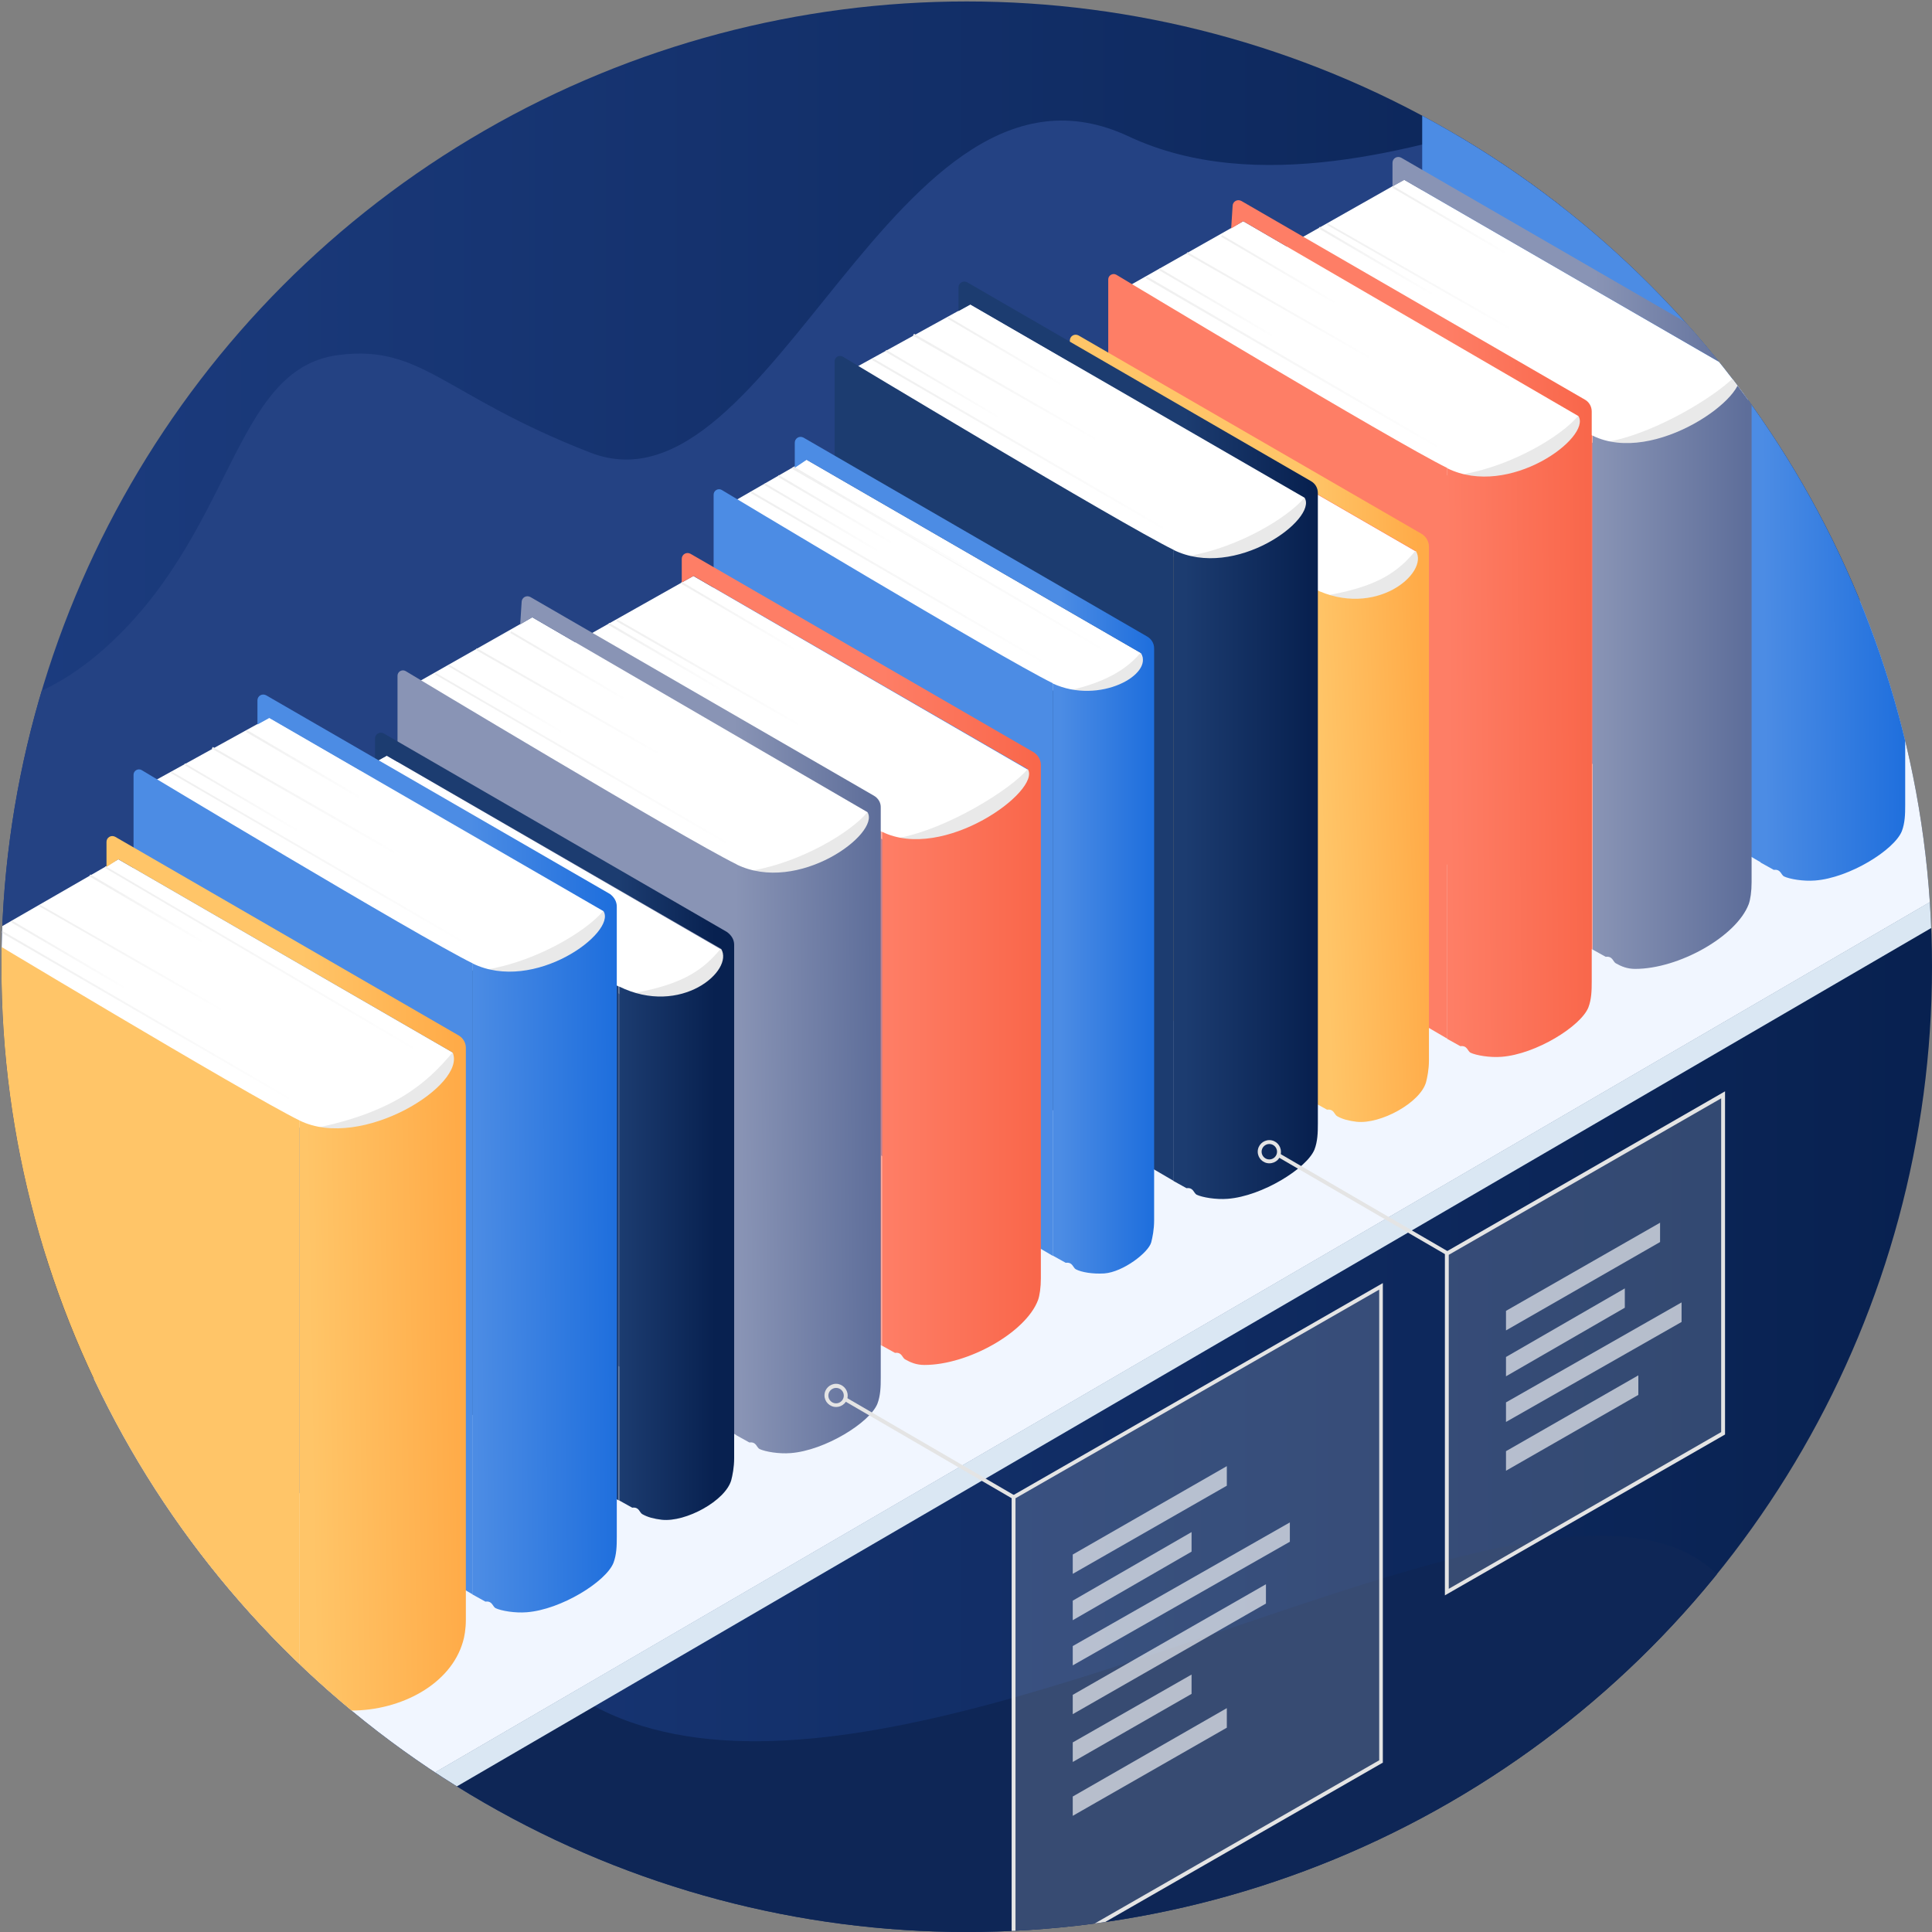 <?xml version="1.0" encoding="utf-8"?>
<!-- Generator: Adobe Illustrator 22.0.1, SVG Export Plug-In . SVG Version: 6.00 Build 0)  -->
<svg version="1.1" id="Layer_1" xmlns="http://www.w3.org/2000/svg" xmlns:xlink="http://www.w3.org/1999/xlink" x="0px" y="0px"
	 viewBox="0 0 800 800" style="enable-background:new 0 0 800 800;" xml:space="preserve">
<rect x="0" y="0" width="800" height="800" fill="#808080" stroke="none"/>
<style type="text/css">
	.st0{fill:url(#SVGID_1_);}
	.st1{clip-path:url(#SVGID_3_);fill:#244283;}
	.st2{clip-path:url(#SVGID_5_);fill:#0E2656;}
	.st3{clip-path:url(#SVGID_7_);fill:#F1F6FF;}
	.st4{clip-path:url(#SVGID_9_);fill:#DAE7F3;}
	.st5{clip-path:url(#SVGID_11_);}
	.st6{fill:#FFFFFF;}
	.st7{fill:url(#SVGID_12_);}
	.st8{fill:url(#SVGID_13_);}
	.st9{fill:url(#SVGID_14_);}
	.st10{fill:url(#SVGID_15_);}
	.st11{fill:#E9E9E9;}
	.st12{fill:url(#SVGID_16_);}
	.st13{fill:url(#SVGID_17_);}
	.st14{fill:url(#SVGID_18_);}
	.st15{fill:#4C8CE4;}
	.st16{clip-path:url(#SVGID_20_);fill:#FFFFFF;}
	.st17{clip-path:url(#SVGID_22_);}
	.st18{fill:url(#SVGID_23_);}
	.st19{fill:url(#SVGID_24_);}
	.st20{fill:url(#SVGID_25_);}
	.st21{fill:url(#SVGID_26_);}
	.st22{fill:url(#SVGID_27_);}
	.st23{fill:url(#SVGID_28_);}
	.st24{fill:url(#SVGID_29_);}
	.st25{fill:#FE7E66;}
	.st26{clip-path:url(#SVGID_31_);}
	.st27{fill:url(#SVGID_32_);}
	.st28{fill:url(#SVGID_33_);}
	.st29{fill:url(#SVGID_34_);}
	.st30{fill:url(#SVGID_35_);}
	.st31{fill:url(#SVGID_36_);}
	.st32{fill:url(#SVGID_37_);}
	.st33{fill:url(#SVGID_38_);}
	.st34{clip-path:url(#SVGID_40_);}
	.st35{fill:url(#SVGID_41_);}
	.st36{fill:url(#SVGID_42_);}
	.st37{fill:url(#SVGID_43_);}
	.st38{fill:url(#SVGID_44_);}
	.st39{fill:url(#SVGID_45_);}
	.st40{fill:url(#SVGID_46_);}
	.st41{fill:url(#SVGID_47_);}
	.st42{fill:#FFC568;}
	.st43{clip-path:url(#SVGID_49_);}
	.st44{fill:url(#SVGID_50_);}
	.st45{fill:url(#SVGID_51_);}
	.st46{fill:url(#SVGID_52_);}
	.st47{fill:url(#SVGID_53_);}
	.st48{fill:url(#SVGID_54_);}
	.st49{fill:url(#SVGID_55_);}
	.st50{fill:url(#SVGID_56_);}
	.st51{fill:#1C3C70;}
	.st52{clip-path:url(#SVGID_58_);}
	.st53{fill:url(#SVGID_59_);}
	.st54{fill:url(#SVGID_60_);}
	.st55{fill:url(#SVGID_61_);}
	.st56{fill:url(#SVGID_62_);}
	.st57{fill:url(#SVGID_63_);}
	.st58{fill:url(#SVGID_64_);}
	.st59{fill:url(#SVGID_65_);}
	.st60{fill:url(#SVGID_66_);}
	.st61{clip-path:url(#SVGID_68_);}
	.st62{fill:url(#SVGID_69_);}
	.st63{fill:url(#SVGID_70_);}
	.st64{fill:url(#SVGID_71_);}
	.st65{fill:url(#SVGID_72_);}
	.st66{fill:url(#SVGID_73_);}
	.st67{fill:url(#SVGID_74_);}
	.st68{fill:url(#SVGID_75_);}
	.st69{clip-path:url(#SVGID_77_);}
	.st70{fill:url(#SVGID_78_);}
	.st71{fill:url(#SVGID_79_);}
	.st72{fill:url(#SVGID_80_);}
	.st73{fill:url(#SVGID_81_);}
	.st74{fill:url(#SVGID_82_);}
	.st75{fill:url(#SVGID_83_);}
	.st76{fill:url(#SVGID_84_);}
	.st77{fill:#8994B5;}
	.st78{clip-path:url(#SVGID_86_);}
	.st79{fill:url(#SVGID_87_);}
	.st80{fill:url(#SVGID_88_);}
	.st81{fill:url(#SVGID_89_);}
	.st82{fill:url(#SVGID_90_);}
	.st83{fill:url(#SVGID_91_);}
	.st84{fill:url(#SVGID_92_);}
	.st85{fill:url(#SVGID_93_);}
	.st86{clip-path:url(#SVGID_95_);}
	.st87{fill:url(#SVGID_96_);}
	.st88{fill:url(#SVGID_97_);}
	.st89{fill:url(#SVGID_98_);}
	.st90{fill:url(#SVGID_99_);}
	.st91{fill:url(#SVGID_100_);}
	.st92{fill:url(#SVGID_101_);}
	.st93{fill:url(#SVGID_102_);}
	.st94{clip-path:url(#SVGID_104_);}
	.st95{fill:url(#SVGID_105_);}
	.st96{fill:url(#SVGID_106_);}
	.st97{fill:url(#SVGID_107_);}
	.st98{fill:url(#SVGID_108_);}
	.st99{fill:url(#SVGID_109_);}
	.st100{fill:url(#SVGID_110_);}
	.st101{fill:url(#SVGID_111_);}
	.st102{fill:url(#SVGID_112_);}
	.st103{clip-path:url(#SVGID_114_);}
	.st104{opacity:0.17;fill:#FFFFFF;enable-background:new    ;}
	.st105{fill:#E4E4E4;}
	.st106{opacity:0.64;fill:#FFFFFF;enable-background:new    ;}
</style>
<g>
	
		<linearGradient id="SVGID_1_" gradientUnits="userSpaceOnUse" x1="0.6" y1="399.7" x2="800" y2="399.7" gradientTransform="matrix(1 0 0 -1 0 800)">
		<stop  offset="0" style="stop-color:#1C3C7F"/>
		<stop  offset="0.994" style="stop-color:#082150"/>
	</linearGradient>
	<circle class="st0" cx="400.3" cy="400.3" r="399.7"/>
	<g>
		<g>
			<defs>
				<circle id="SVGID_2_" cx="400.3" cy="400.3" r="399.7"/>
			</defs>
			<clipPath id="SVGID_3_">
				<use xlink:href="#SVGID_2_"  style="overflow:visible;"/>
			</clipPath>
			<path class="st1" d="M662.9,70.2c72.1-91.1-90.5,35.6-195.5-13.7c-96.8-45.4-147.4,160.3-223,130.9
				c-60.9-23.7-69.5-44.8-104.2-40.4c-44.4,5.6-42.9,74.8-98.6,123c-34.3,29.5-63.9,24.4-96.2,26.3l-68-7.4l72.7,185
				c0,0,3.7,18.6,10.1,46.6h222.7C228.1,341.4,626.7,116,662.9,70.2z"/>
		</g>
		<g>
			<defs>
				<circle id="SVGID_4_" cx="400.3" cy="400.3" r="399.7"/>
			</defs>
			<clipPath id="SVGID_5_">
				<use xlink:href="#SVGID_4_"  style="overflow:visible;"/>
			</clipPath>
			<path class="st2" d="M723.6,671.9c-58.2-155.1-532,265.4-544.8-116c-0.4-11.6,1-23.5,4.1-35.5H-39.8
				C-20,606.8,25.8,782.3,70.3,774.9c10.7-1.7,242.8,46.1,390.9,60.5C550,844.1,741.2,719,723.6,671.9z"/>
		</g>
		<g>
			<defs>
				<circle id="SVGID_6_" cx="400.3" cy="400.3" r="399.7"/>
			</defs>
			<clipPath id="SVGID_7_">
				<use xlink:href="#SVGID_6_"  style="overflow:visible;"/>
			</clipPath>
			<polygon class="st3" points="151.4,750.7 851.5,343.1 723.8,195.1 -67.5,629.3 			"/>
		</g>
		<g>
			<defs>
				<circle id="SVGID_8_" cx="400.3" cy="400.3" r="399.7"/>
			</defs>
			<clipPath id="SVGID_9_">
				<use xlink:href="#SVGID_8_"  style="overflow:visible;"/>
			</clipPath>
			<polygon class="st4" points="851.5,354.1 151.4,761.7 151.4,750.6 851.5,343 			"/>
		</g>
		<g>
			<defs>
				<circle id="SVGID_10_" cx="400.3" cy="400.3" r="399.7"/>
			</defs>
			<clipPath id="SVGID_11_">
				<use xlink:href="#SVGID_10_"  style="overflow:visible;"/>
			</clipPath>
			<g class="st5">
				<g>
					<polygon class="st6" points="597.4,20.3 645,-5.9 783.4,74.2 787.6,76.5 786.9,108.7 732.6,100.9 					"/>
					
						<linearGradient id="SVGID_12_" gradientUnits="userSpaceOnUse" x1="4055.649" y1="-1249.427" x2="4187.955" y2="-1249.427" gradientTransform="matrix(0.52 -0.282 0.282 -0.834 -1130.401 135.483)">
						<stop  offset="4.573171e-04" style="stop-color:#EFEFEF"/>
						<stop  offset="0.994" style="stop-color:#FFFFFF"/>
					</linearGradient>
					<polygon class="st7" points="682.2,27.5 635.5,0.1 635.9,-0.6 682.6,26.8 					"/>
					
						<linearGradient id="SVGID_13_" gradientUnits="userSpaceOnUse" x1="4005.848" y1="-1249.067" x2="4138.236" y2="-1249.067" gradientTransform="matrix(0.52 -0.282 0.282 -0.834 -1130.401 135.483)">
						<stop  offset="4.573171e-04" style="stop-color:#EFEFEF"/>
						<stop  offset="0.994" style="stop-color:#FFFFFF"/>
					</linearGradient>
					<polygon class="st8" points="656.4,41.2 609.7,13.7 610.2,13.1 656.8,40.5 					"/>
					
						<linearGradient id="SVGID_14_" gradientUnits="userSpaceOnUse" x1="1102.584" y1="512.257" x2="1201.938" y2="512.257" gradientTransform="matrix(0.845 -8.174699e-02 0.103 -0.945 -365.887 607.236)">
						<stop  offset="4.573171e-04" style="stop-color:#EFEFEF"/>
						<stop  offset="0.994" style="stop-color:#FFFFFF"/>
					</linearGradient>
					<polygon class="st9" points="699.1,51.7 621.2,7.1 621.6,6.3 699.5,51 					"/>
					
						<linearGradient id="SVGID_15_" gradientUnits="userSpaceOnUse" x1="1083.527" y1="485.867" x2="1242.598" y2="485.867" gradientTransform="matrix(0.845 -8.174699e-02 0.103 -0.945 -365.887 607.236)">
						<stop  offset="4.573171e-04" style="stop-color:#EFEFEF"/>
						<stop  offset="0.994" style="stop-color:#FFFFFF"/>
					</linearGradient>
					<polygon class="st10" points="728.9,89.6 604.2,17.1 604.6,16.5 729.3,88.9 					"/>
				</g>
				<path class="st11" d="M783.4,74.2c-7,8.4-27.2,20.5-47.3,24.1c11.3,15,12.5,15.6,12.5,15.6l37.6-31v-9.7L783.4,74.2z"/>
				<g>
					
						<linearGradient id="SVGID_16_" gradientUnits="userSpaceOnUse" x1="788.923" y1="727.604" x2="788.923" y2="727.604" gradientTransform="matrix(1 0 0 -1 0 800)">
						<stop  offset="0" style="stop-color:#4C8CE4"/>
						<stop  offset="0.994" style="stop-color:#1F6FDD"/>
					</linearGradient>
					<path class="st12" d="M788.9,72.4L788.9,72.4L788.9,72.4L788.9,72.4z"/>
					
						<linearGradient id="SVGID_17_" gradientUnits="userSpaceOnUse" x1="788.923" y1="727.604" x2="788.923" y2="727.604" gradientTransform="matrix(1 0 0 -1 0 800)">
						<stop  offset="0" style="stop-color:#4C8CE4"/>
						<stop  offset="0.994" style="stop-color:#1F6FDD"/>
					</linearGradient>
					<path class="st13" d="M788.9,72.4L788.9,72.4L788.9,72.4L788.9,72.4z"/>
					
						<linearGradient id="SVGID_18_" gradientUnits="userSpaceOnUse" x1="729.576" y1="625.619" x2="788.287" y2="626.158" gradientTransform="matrix(1 0 0 -1 0 800)">
						<stop  offset="0" style="stop-color:#4C8CE4"/>
						<stop  offset="0.994" style="stop-color:#1F6FDD"/>
					</linearGradient>
					<path class="st14" d="M788.9,72.4L788.9,72.4v261c0,3.8-0.1,7.4-1.4,10.8c-3.2,7.8-21.7,19.3-35.9,20.4
						c-4.9,0.4-10.6-0.6-12.9-1.7c-1.2-0.6-1.3-3.1-4.2-2.7l-5.4-3V95.9c25.6,12.6,59.8-12.8,54.3-21.6l-138.4-80L640-3.1v-9.8
						c0-1.8,1.9-3,3.6-2.1l142.3,82.3C787.8,68.4,788.9,70.2,788.9,72.4L788.9,72.4z"/>
				</g>
				<path class="st15" d="M590.9,276.3l138.4,80.9V95.9c-22.5-11.1-137-80-137-80c-1.5-0.9-3.4,0.2-3.4,1.9v254.9
					C588.7,274.1,589.5,275.5,590.9,276.3z"/>
			</g>
		</g>
		<g>
			<defs>
				<circle id="SVGID_19_" cx="400.3" cy="400.3" r="399.7"/>
			</defs>
			<clipPath id="SVGID_20_">
				<use xlink:href="#SVGID_19_"  style="overflow:visible;"/>
			</clipPath>
			<polygon class="st16" points="-47.1,650 160.3,764.2 160.3,752.9 -47.1,637.8 			"/>
		</g>
		<g>
			<defs>
				<circle id="SVGID_21_" cx="400.3" cy="400.3" r="399.7"/>
			</defs>
			<clipPath id="SVGID_22_">
				<use xlink:href="#SVGID_21_"  style="overflow:visible;"/>
			</clipPath>
			<g class="st17">
				<g>
					<polygon class="st6" points="527.7,104.8 581.4,74.4 719.7,154.4 723.9,156.7 723.3,188.9 662.8,185.4 					"/>
					
						<linearGradient id="SVGID_23_" gradientUnits="userSpaceOnUse" x1="3978.027" y1="-1316.111" x2="4110.332" y2="-1316.111" gradientTransform="matrix(0.52 -0.282 0.282 -0.834 -1130.401 135.483)">
						<stop  offset="4.573171e-04" style="stop-color:#EFEFEF"/>
						<stop  offset="0.994" style="stop-color:#FFFFFF"/>
					</linearGradient>
					<polygon class="st18" points="623,105 576.3,77.6 576.7,76.9 623.4,104.3 					"/>
					
						<linearGradient id="SVGID_24_" gradientUnits="userSpaceOnUse" x1="3920.329" y1="-1316.97" x2="4052.717" y2="-1316.97" gradientTransform="matrix(0.52 -0.282 0.282 -0.834 -1130.401 135.483)">
						<stop  offset="4.573171e-04" style="stop-color:#EFEFEF"/>
						<stop  offset="0.994" style="stop-color:#FFFFFF"/>
					</linearGradient>
					<polygon class="st19" points="592.7,122 546,94.6 546.5,93.9 593.1,121.3 					"/>
					
						<linearGradient id="SVGID_25_" gradientUnits="userSpaceOnUse" x1="1027.924" y1="427.59" x2="1127.278" y2="427.59" gradientTransform="matrix(0.845 -8.174699e-02 0.103 -0.945 -365.887 607.236)">
						<stop  offset="4.573171e-04" style="stop-color:#EFEFEF"/>
						<stop  offset="0.994" style="stop-color:#FFFFFF"/>
					</linearGradient>
					<polygon class="st20" points="627.3,137.7 549.4,93.1 549.8,92.5 627.7,137 					"/>
					
						<linearGradient id="SVGID_26_" gradientUnits="userSpaceOnUse" x1="1010.998" y1="402.694" x2="1170.192" y2="402.694" gradientTransform="matrix(0.845 -8.174699e-02 0.103 -0.945 -365.887 607.236)">
						<stop  offset="4.573171e-04" style="stop-color:#EFEFEF"/>
						<stop  offset="0.994" style="stop-color:#FFFFFF"/>
					</linearGradient>
					<polygon class="st21" points="659.2,174.1 534.4,101.6 534.8,101 659.6,173.4 					"/>
				</g>
				<path class="st11" d="M719.7,154.4c-7,8.4-33.3,24.7-53.4,28.4c11.3,15,12.5,15.6,12.5,15.6l43.8-35.2v-9.7L719.7,154.4z"/>
				<g>
					
						<linearGradient id="SVGID_27_" gradientUnits="userSpaceOnUse" x1="725.332" y1="647.397" x2="725.332" y2="647.397" gradientTransform="matrix(1 0 0 -1 0 800)">
						<stop  offset="0" style="stop-color:#4C8CE4"/>
						<stop  offset="0.994" style="stop-color:#1F6FDD"/>
					</linearGradient>
					<path class="st22" d="M725.3,152.6L725.3,152.6L725.3,152.6L725.3,152.6z"/>
					
						<linearGradient id="SVGID_28_" gradientUnits="userSpaceOnUse" x1="725.332" y1="647.397" x2="725.332" y2="647.397" gradientTransform="matrix(1 0 0 -1 0 800)">
						<stop  offset="0" style="stop-color:#4C8CE4"/>
						<stop  offset="0.994" style="stop-color:#1F6FDD"/>
					</linearGradient>
					<path class="st23" d="M725.3,152.6L725.3,152.6L725.3,152.6L725.3,152.6z"/>
					
						<linearGradient id="SVGID_29_" gradientUnits="userSpaceOnUse" x1="660.302" y1="566.944" x2="723.676" y2="566.944" gradientTransform="matrix(1 0 0 -1 0 800)">
						<stop  offset="4.763720e-04" style="stop-color:#8994B5"/>
						<stop  offset="0.995" style="stop-color:#5E6E9A"/>
					</linearGradient>
					<path class="st24" d="M725.3,152.7L725.3,152.7v212.6c0,3.8-0.5,7.2-1.2,9.1c-5.1,13.4-29,26.8-47,26.8c-3.3,0-5.7-1-8-2.3
						c-1.2-0.6-1.3-3.1-4.2-2.7l-5.4-3V180.4c25.6,12.6,65.9-17,60.4-25.9l-138.4-80l-4.9,2.7v-9.8c0-1.8,1.9-3,3.6-2.1l142.3,82.3
						C724.1,148.6,725.3,150.4,725.3,152.7C725.3,152.6,725.3,152.6,725.3,152.7z"/>
				</g>
				<path class="st25" d="M521,312.3l138.4,80.9V180.4c-22.5-11.1-137-80-137-80c-1.5-0.9-3.4,0.2-3.4,1.9v206.4
					C519,310.2,519.7,311.6,521,312.3z"/>
			</g>
		</g>
		<g>
			<defs>
				<circle id="SVGID_30_" cx="400.3" cy="400.3" r="399.7"/>
			</defs>
			<clipPath id="SVGID_31_">
				<use xlink:href="#SVGID_30_"  style="overflow:visible;"/>
			</clipPath>
			<g class="st26">
				<g>
					<polygon class="st6" points="467.6,118.3 514.8,91.6 653.5,172.2 657.6,174.4 657,206.7 602.7,198.9 					"/>
					
						<linearGradient id="SVGID_32_" gradientUnits="userSpaceOnUse" x1="3827.671" y1="-1289.753" x2="3960.058" y2="-1289.753" gradientTransform="matrix(0.52 -0.282 0.282 -0.834 -1130.401 135.483)">
						<stop  offset="4.573171e-04" style="stop-color:#EFEFEF"/>
						<stop  offset="0.994" style="stop-color:#FFFFFF"/>
					</linearGradient>
					<polygon class="st27" points="552.3,125.5 505.6,98 506,97.3 552.7,124.8 					"/>
					
						<linearGradient id="SVGID_33_" gradientUnits="userSpaceOnUse" x1="3777.87" y1="-1289.351" x2="3910.248" y2="-1289.351" gradientTransform="matrix(0.52 -0.282 0.282 -0.834 -1130.401 135.483)">
						<stop  offset="4.573171e-04" style="stop-color:#EFEFEF"/>
						<stop  offset="0.994" style="stop-color:#FFFFFF"/>
					</linearGradient>
					<polygon class="st28" points="526.6,139.3 479.8,111.8 480.2,111.1 527,138.6 					"/>
					
						<linearGradient id="SVGID_34_" gradientUnits="userSpaceOnUse" x1="959.917" y1="420.823" x2="1059.271" y2="420.823" gradientTransform="matrix(0.845 -8.174699e-02 0.103 -0.945 -365.887 607.236)">
						<stop  offset="4.573171e-04" style="stop-color:#EFEFEF"/>
						<stop  offset="0.994" style="stop-color:#FFFFFF"/>
					</linearGradient>
					<polygon class="st29" points="569.2,149.7 491.3,105.1 491.7,104.4 569.5,149 					"/>
					
						<linearGradient id="SVGID_35_" gradientUnits="userSpaceOnUse" x1="940.983" y1="394.483" x2="1100.054" y2="394.483" gradientTransform="matrix(0.845 -8.174699e-02 0.103 -0.945 -365.887 607.236)">
						<stop  offset="4.573171e-04" style="stop-color:#EFEFEF"/>
						<stop  offset="0.994" style="stop-color:#FFFFFF"/>
					</linearGradient>
					<polygon class="st30" points="599.1,187.7 474.4,115.2 474.8,114.4 599.5,187 					"/>
				</g>
				<path class="st11" d="M653.5,172.2c-7,8.4-27.2,20.5-47.3,24.1c11.3,15,12.5,15.6,12.5,15.6l37.6-31v-9.6L653.5,172.2z"/>
				<g>
					
						<linearGradient id="SVGID_36_" gradientUnits="userSpaceOnUse" x1="657.401" y1="629.615" x2="660.747" y2="629.646" gradientTransform="matrix(1 0 0 -1 0 800)">
						<stop  offset="0" style="stop-color:#4C8CE4"/>
						<stop  offset="0.994" style="stop-color:#1F6FDD"/>
					</linearGradient>
					<path class="st31" d="M659.1,170.3C659.1,170.3,659.1,170.4,659.1,170.3L659.1,170.3C659.1,170.4,659.1,170.3,659.1,170.3z"/>
					
						<linearGradient id="SVGID_37_" gradientUnits="userSpaceOnUse" x1="657.401" y1="629.615" x2="660.747" y2="629.646" gradientTransform="matrix(1 0 0 -1 0 800)">
						<stop  offset="0" style="stop-color:#4C8CE4"/>
						<stop  offset="0.994" style="stop-color:#1F6FDD"/>
					</linearGradient>
					<path class="st32" d="M659.1,170.3C659.1,170.3,659.1,170.4,659.1,170.3L659.1,170.3C659.1,170.4,659.1,170.3,659.1,170.3z"/>
					
						<linearGradient id="SVGID_38_" gradientUnits="userSpaceOnUse" x1="599.334" y1="540.023" x2="658.295" y2="540.564" gradientTransform="matrix(1 0 0 -1 0 800)">
						<stop  offset="4.573171e-04" style="stop-color:#FE7E66"/>
						<stop  offset="0.994" style="stop-color:#F9674B"/>
					</linearGradient>
					<path class="st33" d="M659.1,170.4L659.1,170.4v236c0,3.8-0.1,7.4-1.4,10.8c-3.2,7.8-21.7,19.3-35.9,20.4
						c-4.9,0.4-10.6-0.6-12.9-1.7c-1.2-0.6-1.3-3.1-4.2-2.7l-5.4-3V193.9c25.6,12.6,59.8-12.8,54.3-21.6L514.8,91.6l-5,3l0.6-9.3
						c0-1.8,1.9-3,3.6-2.1l142.3,82.3C657.9,166.4,659.1,168.2,659.1,170.4C659.1,170.3,659.1,170.4,659.1,170.4z"/>
				</g>
				<path class="st25" d="M460.9,349.2l138.4,80.9V193.8c-22.5-11.1-137-80-137-80c-1.5-0.9-3.4,0.2-3.4,1.9v229.9
					C458.9,347.2,459.7,348.5,460.9,349.2z"/>
			</g>
		</g>
		<g>
			<defs>
				<circle id="SVGID_39_" cx="400.3" cy="400.3" r="399.7"/>
			</defs>
			<clipPath id="SVGID_40_">
				<use xlink:href="#SVGID_39_"  style="overflow:visible;"/>
			</clipPath>
			<g class="st34">
				<g>
					<polygon class="st6" points="412.2,168.2 447.7,148.2 586,228.2 590.3,230.5 589.6,262.7 547.3,248.7 					"/>
					
						<linearGradient id="SVGID_41_" gradientUnits="userSpaceOnUse" x1="3721.751" y1="-1317.764" x2="3854.056" y2="-1317.764" gradientTransform="matrix(0.52 -0.282 0.282 -0.834 -1130.401 135.483)">
						<stop  offset="4.573171e-04" style="stop-color:#EFEFEF"/>
						<stop  offset="0.994" style="stop-color:#FFFFFF"/>
					</linearGradient>
					<polygon class="st35" points="489.3,178.8 442.7,151.4 443.1,150.7 489.7,178 					"/>
					
						<linearGradient id="SVGID_42_" gradientUnits="userSpaceOnUse" x1="3698.697" y1="-1317.903" x2="3831.084" y2="-1317.903" gradientTransform="matrix(0.52 -0.282 0.282 -0.834 -1130.401 135.483)">
						<stop  offset="4.573171e-04" style="stop-color:#EFEFEF"/>
						<stop  offset="0.994" style="stop-color:#FFFFFF"/>
					</linearGradient>
					<polygon class="st36" points="477.3,185.4 430.7,157.9 431.1,157.2 477.7,184.7 					"/>
					
						<linearGradient id="SVGID_43_" gradientUnits="userSpaceOnUse" x1="898.156" y1="371.789" x2="997.51" y2="371.789" gradientTransform="matrix(0.845 -8.174699e-02 0.103 -0.945 -365.887 607.236)">
						<stop  offset="4.573171e-04" style="stop-color:#EFEFEF"/>
						<stop  offset="0.994" style="stop-color:#FFFFFF"/>
					</linearGradient>
					<polygon class="st37" points="511.9,201.1 434,156.5 434.5,155.8 512.3,200.4 					"/>
					
						<linearGradient id="SVGID_44_" gradientUnits="userSpaceOnUse" x1="881.23" y1="346.899" x2="1040.301" y2="346.899" gradientTransform="matrix(0.845 -8.174699e-02 0.103 -0.945 -365.887 607.236)">
						<stop  offset="4.573171e-04" style="stop-color:#EFEFEF"/>
						<stop  offset="0.994" style="stop-color:#FFFFFF"/>
					</linearGradient>
					<polygon class="st38" points="543.7,237.5 419,165 419.4,164.3 544.1,236.8 					"/>
				</g>
				<path class="st11" d="M586,228.2c-7,8.4-15.1,14.4-35.3,18.1c11.3,15,12.5,15.6,12.5,15.6l25.5-24.8v-9.7L586,228.2z"/>
				<g>
					
						<linearGradient id="SVGID_45_" gradientUnits="userSpaceOnUse" x1="591.688" y1="573.652" x2="591.688" y2="573.652" gradientTransform="matrix(1 0 0 -1 0 800)">
						<stop  offset="0" style="stop-color:#4C8CE4"/>
						<stop  offset="0.994" style="stop-color:#1F6FDD"/>
					</linearGradient>
					<path class="st39" d="M591.7,226.3L591.7,226.3L591.7,226.3L591.7,226.3z"/>
					
						<linearGradient id="SVGID_46_" gradientUnits="userSpaceOnUse" x1="591.688" y1="573.652" x2="591.688" y2="573.652" gradientTransform="matrix(1 0 0 -1 0 800)">
						<stop  offset="0" style="stop-color:#4C8CE4"/>
						<stop  offset="0.994" style="stop-color:#1F6FDD"/>
					</linearGradient>
					<path class="st40" d="M591.7,226.3L591.7,226.3L591.7,226.3L591.7,226.3z"/>
					
						<linearGradient id="SVGID_47_" gradientUnits="userSpaceOnUse" x1="545.754" y1="499.884" x2="590.193" y2="501.5" gradientTransform="matrix(1 0 0 -1 0 800)">
						<stop  offset="4.573171e-04" style="stop-color:#FFC568"/>
						<stop  offset="0.994" style="stop-color:#FFAB48"/>
					</linearGradient>
					<path class="st41" d="M591.7,226.3L591.7,226.3V439c0,3.8-0.7,7.2-1.2,9.1c-2.4,8.5-18.8,17.5-28.8,16.4c-3.2-0.4-5.7-1-8-2.3
						c-1.2-0.6-1.3-3.1-4.2-2.7l-5.4-3V243.8c25.6,12.6,47.7-6.7,42.2-15.6l-138.4-80l-4.9,2.7V141c0-1.8,1.9-3,3.6-2.1l142.3,82.3
						C590.5,222.3,591.7,224.2,591.7,226.3L591.7,226.3z"/>
				</g>
				<path class="st42" d="M405.5,375.7l138.4,80.9V243.8c-22.5-11.1-137-80-137-80c-1.5-0.9-3.4,0.2-3.4,1.9v206.4
					C403.5,373.5,404.3,375,405.5,375.7z"/>
			</g>
		</g>
		<g>
			<defs>
				<circle id="SVGID_48_" cx="400.3" cy="400.3" r="399.7"/>
			</defs>
			<clipPath id="SVGID_49_">
				<use xlink:href="#SVGID_48_"  style="overflow:visible;"/>
			</clipPath>
			<g class="st43">
				<g>
					<polygon class="st6" points="354.4,152.1 401.8,126 540.2,206 544.4,208.3 543.8,240.5 489.4,232.7 					"/>
					
						<linearGradient id="SVGID_50_" gradientUnits="userSpaceOnUse" x1="3587.5" y1="-1248.993" x2="3719.887" y2="-1248.993" gradientTransform="matrix(0.52 -0.282 0.282 -0.834 -1130.401 135.483)">
						<stop  offset="4.573171e-04" style="stop-color:#EFEFEF"/>
						<stop  offset="0.994" style="stop-color:#FFFFFF"/>
					</linearGradient>
					<polygon class="st44" points="439,159.4 392.3,131.9 392.7,131.2 439.4,158.7 					"/>
					
						<linearGradient id="SVGID_51_" gradientUnits="userSpaceOnUse" x1="3537.7" y1="-1248.557" x2="3670.087" y2="-1248.557" gradientTransform="matrix(0.52 -0.282 0.282 -0.834 -1130.401 135.483)">
						<stop  offset="4.573171e-04" style="stop-color:#EFEFEF"/>
						<stop  offset="0.994" style="stop-color:#FFFFFF"/>
					</linearGradient>
					<polygon class="st45" points="413.2,173 366.6,145.6 367,144.9 413.6,172.4 					"/>
					
						<linearGradient id="SVGID_52_" gradientUnits="userSpaceOnUse" x1="828.87" y1="396.4" x2="928.224" y2="396.4" gradientTransform="matrix(0.845 -8.174699e-02 0.103 -0.945 -365.887 607.236)">
						<stop  offset="4.573171e-04" style="stop-color:#EFEFEF"/>
						<stop  offset="0.994" style="stop-color:#FFFFFF"/>
					</linearGradient>
					<polygon class="st46" points="455.9,183.5 378,139 378.5,138.2 456.3,182.9 					"/>
					
						<linearGradient id="SVGID_53_" gradientUnits="userSpaceOnUse" x1="809.813" y1="370.011" x2="968.884" y2="370.011" gradientTransform="matrix(0.845 -8.174699e-02 0.103 -0.945 -365.887 607.236)">
						<stop  offset="4.573171e-04" style="stop-color:#EFEFEF"/>
						<stop  offset="0.994" style="stop-color:#FFFFFF"/>
					</linearGradient>
					<polygon class="st47" points="485.7,221.5 361,149 361.4,148.3 486.1,220.8 					"/>
				</g>
				<path class="st11" d="M540.2,206c-7,8.4-27.2,20.5-47.3,24.1c11.3,15,12.5,15.6,12.5,15.6l37.6-31v-9.6L540.2,206z"/>
				<g>
					
						<linearGradient id="SVGID_54_" gradientUnits="userSpaceOnUse" x1="485.466" y1="595.253" x2="544.179" y2="595.791" gradientTransform="matrix(1 0 0 -1 0 800)">
						<stop  offset="0" style="stop-color:#4C8CE4"/>
						<stop  offset="0.994" style="stop-color:#1F6FDD"/>
					</linearGradient>
					<path class="st48" d="M545.8,204.2L545.8,204.2L545.8,204.2C545.7,204.2,545.7,204.2,545.8,204.2z"/>
					
						<linearGradient id="SVGID_55_" gradientUnits="userSpaceOnUse" x1="485.466" y1="595.253" x2="544.179" y2="595.791" gradientTransform="matrix(1 0 0 -1 0 800)">
						<stop  offset="0" style="stop-color:#4C8CE4"/>
						<stop  offset="0.994" style="stop-color:#1F6FDD"/>
					</linearGradient>
					<path class="st49" d="M545.8,204.2L545.8,204.2L545.8,204.2C545.7,204.2,545.7,204.2,545.8,204.2z"/>
					
						<linearGradient id="SVGID_56_" gradientUnits="userSpaceOnUse" x1="490.671" y1="493.512" x2="542.539" y2="493.512" gradientTransform="matrix(1 0 0 -1 0 800)">
						<stop  offset="4.573171e-04" style="stop-color:#1C3C70"/>
						<stop  offset="0.994" style="stop-color:#082150"/>
					</linearGradient>
					<path class="st50" d="M545.7,204.2L545.7,204.2v261c0,3.8-0.1,7.4-1.4,10.8c-3.2,7.8-21.7,19.3-35.9,20.4
						c-4.9,0.4-10.6-0.6-12.9-1.7c-1.2-0.6-1.3-3.1-4.2-2.7l-5.4-3V227.7c25.6,12.6,59.8-12.8,54.3-21.6l-138.4-80l-4.9,2.7v-9.8
						c0-1.8,1.9-3,3.6-2.1l142.3,82.3C544.6,200.2,545.7,202,545.7,204.2L545.7,204.2z"/>
				</g>
				<path class="st51" d="M347.7,408.1L486,489V227.7c-22.5-11.1-137-80-137-80c-1.5-0.9-3.4,0.2-3.4,1.9v254.9
					C345.6,406,346.4,407.4,347.7,408.1z"/>
			</g>
		</g>
		<g>
			<defs>
				<circle id="SVGID_57_" cx="400.3" cy="400.3" r="399.7"/>
			</defs>
			<clipPath id="SVGID_58_">
				<use xlink:href="#SVGID_57_"  style="overflow:visible;"/>
			</clipPath>
			<g class="st52">
				<path class="st42" d="M435.9,283.1"/>
				<g>
					<polygon class="st6" points="304.2,207.4 333.9,190.3 472.3,270.3 476.5,272.6 466.8,311.4 439.3,287.9 					"/>
					
						<linearGradient id="SVGID_59_" gradientUnits="userSpaceOnUse" x1="328.299" y1="567.652" x2="460.609" y2="567.652" gradientTransform="matrix(1 0 0 -1 0 800)">
						<stop  offset="4.573171e-04" style="stop-color:#EFEFEF"/>
						<stop  offset="0.994" style="stop-color:#FFFFFF"/>
					</linearGradient>
					<polygon class="st53" points="460.2,271.5 328.3,193.9 328.7,193.2 460.6,270.8 					"/>
					
						<linearGradient id="SVGID_60_" gradientUnits="userSpaceOnUse" x1="3474.196" y1="-1289.2" x2="3606.583" y2="-1289.2" gradientTransform="matrix(0.52 -0.282 0.282 -0.834 -1130.401 135.483)">
						<stop  offset="4.573171e-04" style="stop-color:#EFEFEF"/>
						<stop  offset="0.994" style="stop-color:#FFFFFF"/>
					</linearGradient>
					<polygon class="st54" points="368.7,224.9 322,197.4 322.5,196.7 369.1,224.2 					"/>
					
						<linearGradient id="SVGID_61_" gradientUnits="userSpaceOnUse" x1="3463.538" y1="-1289.669" x2="3595.925" y2="-1289.669" gradientTransform="matrix(0.52 -0.282 0.282 -0.834 -1130.401 135.483)">
						<stop  offset="4.573171e-04" style="stop-color:#EFEFEF"/>
						<stop  offset="0.994" style="stop-color:#FFFFFF"/>
					</linearGradient>
					<polygon class="st55" points="363.1,228.3 316.4,200.8 316.8,200.1 363.5,227.6 					"/>
					
						<linearGradient id="SVGID_62_" gradientUnits="userSpaceOnUse" x1="776.071" y1="342.515" x2="875.424" y2="342.515" gradientTransform="matrix(0.845 -8.174699e-02 0.103 -0.945 -365.887 607.236)">
						<stop  offset="4.573171e-04" style="stop-color:#EFEFEF"/>
						<stop  offset="0.994" style="stop-color:#FFFFFF"/>
					</linearGradient>
					<polygon class="st56" points="405.7,238.8 327.9,194.1 328.3,193.4 406.1,238 					"/>
					
						<linearGradient id="SVGID_63_" gradientUnits="userSpaceOnUse" x1="757.014" y1="316.18" x2="916.085" y2="316.18" gradientTransform="matrix(0.845 -8.174699e-02 0.103 -0.945 -365.887 607.236)">
						<stop  offset="4.573171e-04" style="stop-color:#EFEFEF"/>
						<stop  offset="0.994" style="stop-color:#FFFFFF"/>
					</linearGradient>
					<polygon class="st57" points="435.6,276.7 310.9,204.2 311.3,203.5 436,276 					"/>
				</g>
				<path class="st11" d="M472.3,270.3c-4.2,4.9-12,12-31.1,15.9c23.6,5.6,16,20.3,16,20.3l19.2-25.6L472.3,270.3z"/>
				<g>
					
						<linearGradient id="SVGID_64_" gradientUnits="userSpaceOnUse" x1="477.942" y1="531.497" x2="477.942" y2="531.497" gradientTransform="matrix(1 0 0 -1 0 800)">
						<stop  offset="4.573171e-04" style="stop-color:#FFC568"/>
						<stop  offset="0.994" style="stop-color:#FFB248"/>
					</linearGradient>
					<path class="st58" d="M477.9,268.5L477.9,268.5L477.9,268.5L477.9,268.5z"/>
					
						<linearGradient id="SVGID_65_" gradientUnits="userSpaceOnUse" x1="477.942" y1="531.497" x2="477.942" y2="531.497" gradientTransform="matrix(1 0 0 -1 0 800)">
						<stop  offset="4.573171e-04" style="stop-color:#FFC568"/>
						<stop  offset="0.994" style="stop-color:#FFB248"/>
					</linearGradient>
					<path class="st59" d="M477.9,268.5L477.9,268.5L477.9,268.5L477.9,268.5z"/>
					
						<linearGradient id="SVGID_66_" gradientUnits="userSpaceOnUse" x1="438.96" y1="445.833" x2="476.97" y2="445.833" gradientTransform="matrix(1 0 0 -1 0 800)">
						<stop  offset="0" style="stop-color:#4C8CE4"/>
						<stop  offset="0.994" style="stop-color:#1F6FDD"/>
					</linearGradient>
					<path class="st60" d="M477.9,268.5L477.9,268.5v236.8c0,3.8-0.7,7.2-1.2,9.1c-1.1,4.2-11.6,12.3-19.4,12.9
						c-4.9,0.3-9.5-0.5-11.8-1.7c-1.2-0.6-1.3-3.1-4.2-2.7l-5.4-3V283c19.4,9,42.1-3.8,36.5-12.6l-138.4-80l-4.9,3.3v-10.4
						c0-1.8,1.9-3,3.6-2.1l142.2,82.3C476.7,264.5,477.9,266.3,477.9,268.5L477.9,268.5z"/>
				</g>
				<path class="st15" d="M297.5,439.1L435.9,520V282.9c-22.5-11.1-137-80-137-80c-1.5-0.9-3.4,0.2-3.4,1.9v230.7
					C295.5,437,296.2,438.4,297.5,439.1z"/>
			</g>
		</g>
		<g>
			<defs>
				<circle id="SVGID_67_" cx="400.3" cy="400.3" r="399.7"/>
			</defs>
			<clipPath id="SVGID_68_">
				<use xlink:href="#SVGID_67_"  style="overflow:visible;"/>
			</clipPath>
			<g class="st61">
				<g>
					<polygon class="st6" points="233.3,268.8 287.1,238.5 425.4,318.6 429.5,320.8 428.9,353 368.4,349.4 					"/>
					
						<linearGradient id="SVGID_69_" gradientUnits="userSpaceOnUse" x1="3414.965" y1="-1322.135" x2="3547.352" y2="-1322.135" gradientTransform="matrix(0.52 -0.282 0.282 -0.834 -1130.401 135.483)">
						<stop  offset="4.573171e-04" style="stop-color:#EFEFEF"/>
						<stop  offset="0.994" style="stop-color:#FFFFFF"/>
					</linearGradient>
					<polygon class="st62" points="328.6,269.1 281.9,241.6 282.3,240.9 329,268.4 					"/>
					
						<linearGradient id="SVGID_70_" gradientUnits="userSpaceOnUse" x1="3357.268" y1="-1323.001" x2="3489.573" y2="-1323.001" gradientTransform="matrix(0.52 -0.282 0.282 -0.834 -1130.401 135.483)">
						<stop  offset="4.573171e-04" style="stop-color:#EFEFEF"/>
						<stop  offset="0.994" style="stop-color:#FFFFFF"/>
					</linearGradient>
					<polygon class="st63" points="298.5,286 251.8,258.7 252.2,257.9 298.9,285.3 					"/>
					
						<linearGradient id="SVGID_71_" gradientUnits="userSpaceOnUse" x1="697.307" y1="282.572" x2="796.661" y2="282.572" gradientTransform="matrix(0.845 -8.174699e-02 0.103 -0.945 -365.887 607.236)">
						<stop  offset="4.573171e-04" style="stop-color:#EFEFEF"/>
						<stop  offset="0.994" style="stop-color:#FFFFFF"/>
					</linearGradient>
					<polygon class="st64" points="333,301.8 255.2,257.2 255.6,256.5 333.4,301.1 					"/>
					
						<linearGradient id="SVGID_72_" gradientUnits="userSpaceOnUse" x1="680.381" y1="257.682" x2="839.452" y2="257.682" gradientTransform="matrix(0.845 -8.174699e-02 0.103 -0.945 -365.887 607.236)">
						<stop  offset="4.573171e-04" style="stop-color:#EFEFEF"/>
						<stop  offset="0.994" style="stop-color:#FFFFFF"/>
					</linearGradient>
					<polygon class="st65" points="364.8,338.2 240.1,265.7 240.5,265 365.2,337.5 					"/>
				</g>
				<path class="st11" d="M425.4,318.6c-7,8.4-33.3,24.7-53.4,28.4c11.3,15,12.5,15.6,12.5,15.6l43.8-35.2v-9.7L425.4,318.6z"/>
				<g>
					
						<linearGradient id="SVGID_73_" gradientUnits="userSpaceOnUse" x1="430.967" y1="483.291" x2="430.967" y2="483.291" gradientTransform="matrix(1 0 0 -1 0 800)">
						<stop  offset="0" style="stop-color:#4C8CE4"/>
						<stop  offset="0.994" style="stop-color:#1F6FDD"/>
					</linearGradient>
					<path class="st66" d="M431,316.7L431,316.7L431,316.7L431,316.7z"/>
					
						<linearGradient id="SVGID_74_" gradientUnits="userSpaceOnUse" x1="430.967" y1="483.291" x2="430.967" y2="483.291" gradientTransform="matrix(1 0 0 -1 0 800)">
						<stop  offset="0" style="stop-color:#4C8CE4"/>
						<stop  offset="0.994" style="stop-color:#1F6FDD"/>
					</linearGradient>
					<path class="st67" d="M431,316.7L431,316.7L431,316.7L431,316.7z"/>
					
						<linearGradient id="SVGID_75_" gradientUnits="userSpaceOnUse" x1="365.973" y1="402.941" x2="429.347" y2="402.941" gradientTransform="matrix(1 0 0 -1 0 800)">
						<stop  offset="4.573171e-04" style="stop-color:#FE7E66"/>
						<stop  offset="0.994" style="stop-color:#F9674B"/>
					</linearGradient>
					<path class="st68" d="M431,316.7L431,316.7v212.6c0,3.8-0.5,7.2-1.2,9.1c-5.1,13.4-29,26.8-47,26.8c-3.3,0-5.7-1-8-2.3
						c-1.2-0.6-1.3-3.1-4.2-2.7l-5.4-3V344.4c25.6,12.6,66-17,60.4-25.9l-138.4-80l-4.9,2.7v-9.8c0-1.8,1.9-3,3.6-2.1l142.3,82.3
						C429.8,312.7,431,314.6,431,316.7L431,316.7z"/>
				</g>
				<path class="st25" d="M226.7,476.3L365,557.2V344.4c-22.5-11.1-137-80-137-80c-1.5-0.9-3.4,0.2-3.4,1.9v206.5
					C224.6,474.3,225.4,475.6,226.7,476.3z"/>
			</g>
		</g>
		<g>
			<defs>
				<circle id="SVGID_76_" cx="400.3" cy="400.3" r="399.7"/>
			</defs>
			<clipPath id="SVGID_77_">
				<use xlink:href="#SVGID_76_"  style="overflow:visible;"/>
			</clipPath>
			<g class="st69">
				<g>
					<polygon class="st6" points="173.3,282.3 220.4,255.6 359.2,336.3 363.4,338.6 362.8,370.8 308.4,363 					"/>
					
						<linearGradient id="SVGID_78_" gradientUnits="userSpaceOnUse" x1="3264.609" y1="-1295.776" x2="3396.914" y2="-1295.776" gradientTransform="matrix(0.52 -0.282 0.282 -0.834 -1130.401 135.483)">
						<stop  offset="4.573171e-04" style="stop-color:#EFEFEF"/>
						<stop  offset="0.994" style="stop-color:#FFFFFF"/>
					</linearGradient>
					<polygon class="st70" points="257.9,289.5 211.3,262.1 211.7,261.4 258.3,288.8 					"/>
					
						<linearGradient id="SVGID_79_" gradientUnits="userSpaceOnUse" x1="3214.808" y1="-1295.416" x2="3347.195" y2="-1295.416" gradientTransform="matrix(0.52 -0.282 0.282 -0.834 -1130.401 135.483)">
						<stop  offset="4.573171e-04" style="stop-color:#EFEFEF"/>
						<stop  offset="0.994" style="stop-color:#FFFFFF"/>
					</linearGradient>
					<polygon class="st71" points="232.2,303.3 185.5,275.8 185.9,275.2 232.6,302.6 					"/>
					
						<linearGradient id="SVGID_80_" gradientUnits="userSpaceOnUse" x1="629.287" y1="275.866" x2="728.641" y2="275.866" gradientTransform="matrix(0.845 -8.174699e-02 0.103 -0.945 -365.887 607.236)">
						<stop  offset="4.573171e-04" style="stop-color:#EFEFEF"/>
						<stop  offset="0.994" style="stop-color:#FFFFFF"/>
					</linearGradient>
					<polygon class="st72" points="274.9,313.7 197,269.1 197.4,268.4 275.3,313 					"/>
					
						<linearGradient id="SVGID_81_" gradientUnits="userSpaceOnUse" x1="610.23" y1="249.476" x2="769.301" y2="249.476" gradientTransform="matrix(0.845 -8.174699e-02 0.103 -0.945 -365.887 607.236)">
						<stop  offset="4.573171e-04" style="stop-color:#EFEFEF"/>
						<stop  offset="0.994" style="stop-color:#FFFFFF"/>
					</linearGradient>
					<polygon class="st73" points="304.7,351.7 180,279.2 180.4,278.6 305.1,351 					"/>
				</g>
				<path class="st11" d="M359.2,336.3c-7,8.4-27.2,20.5-47.3,24.1c11.3,15,12.5,15.6,12.5,15.6l37.6-31v-9.7L359.2,336.3z"/>
				<g>
					
						<linearGradient id="SVGID_82_" gradientUnits="userSpaceOnUse" x1="364.812" y1="465.547" x2="364.812" y2="465.547" gradientTransform="matrix(1 0 0 -1 0 800)">
						<stop  offset="0" style="stop-color:#4C8CE4"/>
						<stop  offset="0.994" style="stop-color:#1F6FDD"/>
					</linearGradient>
					<path class="st74" d="M364.8,334.5L364.8,334.5L364.8,334.5L364.8,334.5z"/>
					
						<linearGradient id="SVGID_83_" gradientUnits="userSpaceOnUse" x1="364.812" y1="465.547" x2="364.812" y2="465.547" gradientTransform="matrix(1 0 0 -1 0 800)">
						<stop  offset="0" style="stop-color:#4C8CE4"/>
						<stop  offset="0.994" style="stop-color:#1F6FDD"/>
					</linearGradient>
					<path class="st75" d="M364.8,334.5L364.8,334.5L364.8,334.5L364.8,334.5z"/>
					
						<linearGradient id="SVGID_84_" gradientUnits="userSpaceOnUse" x1="305.004" y1="376.021" x2="363.965" y2="376.561" gradientTransform="matrix(1 0 0 -1 0 800)">
						<stop  offset="4.763720e-04" style="stop-color:#8994B5"/>
						<stop  offset="0.995" style="stop-color:#5E6E9A"/>
					</linearGradient>
					<path class="st76" d="M364.7,334.5L364.7,334.5v236c0,3.8-0.1,7.4-1.4,10.8c-3.2,7.8-21.7,19.3-35.9,20.4
						c-4.9,0.4-10.6-0.6-12.9-1.7c-1.2-0.6-1.3-3.1-4.2-2.7l-5.4-3V357.9c25.6,12.6,59.8-12.8,54.3-21.6l-138.8-80.7l-5,3l0.6-9.3
						c0-1.8,1.9-3,3.6-2.1l142.3,82.3C363.6,330.5,364.8,332.3,364.7,334.5C364.8,334.5,364.8,334.5,364.7,334.5z"/>
				</g>
				<path class="st77" d="M166.7,513.3L305,594.3V357.9c-22.5-11.1-137-80-137-80c-1.5-0.9-3.4,0.2-3.4,1.9v229.9
					C164.6,511.2,165.3,512.5,166.7,513.3z"/>
			</g>
		</g>
		<g>
			<defs>
				<circle id="SVGID_85_" cx="400.3" cy="400.3" r="399.7"/>
			</defs>
			<clipPath id="SVGID_86_">
				<use xlink:href="#SVGID_85_"  style="overflow:visible;"/>
			</clipPath>
			<g class="st78">
				<g>
					<polygon class="st6" points="124.5,332.9 160.1,312.9 298.3,393 302.6,395.3 301.9,427.5 259.7,413.5 					"/>
					
						<linearGradient id="SVGID_87_" gradientUnits="userSpaceOnUse" x1="3174.928" y1="-1330.166" x2="3307.315" y2="-1330.166" gradientTransform="matrix(0.52 -0.282 0.282 -0.834 -1130.401 135.483)">
						<stop  offset="4.573171e-04" style="stop-color:#EFEFEF"/>
						<stop  offset="0.994" style="stop-color:#FFFFFF"/>
					</linearGradient>
					<polygon class="st79" points="201.6,343.6 155,316.1 155.4,315.4 202,342.9 					"/>
					
						<linearGradient id="SVGID_88_" gradientUnits="userSpaceOnUse" x1="3151.874" y1="-1330.305" x2="3284.179" y2="-1330.305" gradientTransform="matrix(0.52 -0.282 0.282 -0.834 -1130.401 135.483)">
						<stop  offset="4.573171e-04" style="stop-color:#EFEFEF"/>
						<stop  offset="0.994" style="stop-color:#FFFFFF"/>
					</linearGradient>
					<polygon class="st80" points="189.6,350.1 143,322.8 143.4,322 190,349.4 					"/>
					
						<linearGradient id="SVGID_89_" gradientUnits="userSpaceOnUse" x1="575.486" y1="225.27" x2="674.84" y2="225.27" gradientTransform="matrix(0.845 -8.174699e-02 0.103 -0.945 -365.887 607.236)">
						<stop  offset="4.573171e-04" style="stop-color:#EFEFEF"/>
						<stop  offset="0.994" style="stop-color:#FFFFFF"/>
					</linearGradient>
					<polygon class="st81" points="224.2,365.9 146.3,321.3 146.8,320.6 224.6,365.2 					"/>
					
						<linearGradient id="SVGID_90_" gradientUnits="userSpaceOnUse" x1="558.56" y1="200.434" x2="717.631" y2="200.434" gradientTransform="matrix(0.845 -8.174699e-02 0.103 -0.945 -365.887 607.236)">
						<stop  offset="4.573171e-04" style="stop-color:#EFEFEF"/>
						<stop  offset="0.994" style="stop-color:#FFFFFF"/>
					</linearGradient>
					<polygon class="st82" points="256,402.2 131.3,329.8 131.7,329.1 256.4,401.6 					"/>
				</g>
				<path class="st11" d="M298.3,393c-7,8.4-15.1,14.4-35.3,18.1c11.3,15,12.5,15.6,12.5,15.6l25.5-24.8v-9.7L298.3,393z"/>
				<g>
					
						<linearGradient id="SVGID_91_" gradientUnits="userSpaceOnUse" x1="303.99" y1="408.828" x2="303.99" y2="408.828" gradientTransform="matrix(1 0 0 -1 0 800)">
						<stop  offset="0" style="stop-color:#4C8CE4"/>
						<stop  offset="0.994" style="stop-color:#1F6FDD"/>
					</linearGradient>
					<path class="st83" d="M304,391.2L304,391.2L304,391.2L304,391.2z"/>
					
						<linearGradient id="SVGID_92_" gradientUnits="userSpaceOnUse" x1="303.99" y1="408.828" x2="303.99" y2="408.828" gradientTransform="matrix(1 0 0 -1 0 800)">
						<stop  offset="0" style="stop-color:#4C8CE4"/>
						<stop  offset="0.994" style="stop-color:#1F6FDD"/>
					</linearGradient>
					<path class="st84" d="M304,391.2L304,391.2L304,391.2L304,391.2z"/>
					
						<linearGradient id="SVGID_93_" gradientUnits="userSpaceOnUse" x1="256.761" y1="333.61" x2="296.15" y2="333.61" gradientTransform="matrix(1 0 0 -1 0 800)">
						<stop  offset="4.573171e-04" style="stop-color:#1C3C70"/>
						<stop  offset="0.994" style="stop-color:#082150"/>
					</linearGradient>
					<path class="st85" d="M304,391.2L304,391.2v212.6c0,3.8-0.7,7.2-1.2,9.1c-2.4,8.5-18.8,17.5-28.8,16.4c-3.2-0.4-5.7-1-8-2.3
						c-1.2-0.6-1.3-3.1-4.2-2.7l-5.4-3V408.5c25.6,12.6,47.7-6.7,42.2-15.6l-138.4-80l-4.9,2.7v-9.8c0-1.8,1.9-3,3.6-2.1L301,385.9
						C302.8,387.2,304,389,304,391.2L304,391.2z"/>
				</g>
				<path class="st51" d="M117.8,540.4l138.4,80.9V408.5c-22.5-11.1-137-80-137-80c-1.5-0.9-3.4,0.2-3.4,1.9v206.4
					C115.8,538.4,116.6,539.7,117.8,540.4z"/>
			</g>
		</g>
		<g>
			<defs>
				<circle id="SVGID_94_" cx="400.3" cy="400.3" r="399.7"/>
			</defs>
			<clipPath id="SVGID_95_">
				<use xlink:href="#SVGID_94_"  style="overflow:visible;"/>
			</clipPath>
			<g class="st86">
				<g>
					<polygon class="st6" points="64,323.3 111.5,297.1 249.8,377.2 254,379.5 253.3,411.7 199.1,403.9 					"/>
					
						<linearGradient id="SVGID_96_" gradientUnits="userSpaceOnUse" x1="3039.444" y1="-1268.61" x2="3171.749" y2="-1268.61" gradientTransform="matrix(0.52 -0.282 0.282 -0.834 -1130.401 135.483)">
						<stop  offset="4.573171e-04" style="stop-color:#EFEFEF"/>
						<stop  offset="0.994" style="stop-color:#FFFFFF"/>
					</linearGradient>
					<polygon class="st87" points="148.6,330.5 101.9,303.1 102.3,302.3 149,329.7 					"/>
					
						<linearGradient id="SVGID_97_" gradientUnits="userSpaceOnUse" x1="2989.644" y1="-1268.25" x2="3122.031" y2="-1268.25" gradientTransform="matrix(0.52 -0.282 0.282 -0.834 -1130.401 135.483)">
						<stop  offset="4.573171e-04" style="stop-color:#EFEFEF"/>
						<stop  offset="0.994" style="stop-color:#FFFFFF"/>
					</linearGradient>
					<polygon class="st88" points="122.9,344.2 76.2,316.7 76.6,316.1 123.3,343.5 					"/>
					
						<linearGradient id="SVGID_98_" gradientUnits="userSpaceOnUse" x1="503.826" y1="243.41" x2="603.18" y2="243.41" gradientTransform="matrix(0.845 -8.174699e-02 0.103 -0.945 -365.887 607.236)">
						<stop  offset="4.573171e-04" style="stop-color:#EFEFEF"/>
						<stop  offset="0.994" style="stop-color:#FFFFFF"/>
					</linearGradient>
					<polygon class="st89" points="165.5,354.7 87.7,310 88.1,309.3 165.9,353.9 					"/>
					
						<linearGradient id="SVGID_99_" gradientUnits="userSpaceOnUse" x1="484.769" y1="217.02" x2="643.841" y2="217.02" gradientTransform="matrix(0.845 -8.174699e-02 0.103 -0.945 -365.887 607.236)">
						<stop  offset="4.573171e-04" style="stop-color:#EFEFEF"/>
						<stop  offset="0.994" style="stop-color:#FFFFFF"/>
					</linearGradient>
					<polygon class="st90" points="195.4,392.6 70.7,320.1 71.1,319.5 195.8,391.9 					"/>
				</g>
				<path class="st11" d="M249.8,377.2c-7,8.4-27.2,20.5-47.3,24.1c11.3,15,12.5,15.6,12.5,15.6l37.6-31v-9.7L249.8,377.2z"/>
				<g>
					
						<linearGradient id="SVGID_100_" gradientUnits="userSpaceOnUse" x1="255.374" y1="424.624" x2="255.374" y2="424.624" gradientTransform="matrix(1 0 0 -1 0 800)">
						<stop  offset="0" style="stop-color:#4C8CE4"/>
						<stop  offset="0.994" style="stop-color:#1F6FDD"/>
					</linearGradient>
					<path class="st91" d="M255.4,375.4L255.4,375.4L255.4,375.4L255.4,375.4z"/>
					
						<linearGradient id="SVGID_101_" gradientUnits="userSpaceOnUse" x1="255.374" y1="424.624" x2="255.374" y2="424.624" gradientTransform="matrix(1 0 0 -1 0 800)">
						<stop  offset="0" style="stop-color:#4C8CE4"/>
						<stop  offset="0.994" style="stop-color:#1F6FDD"/>
					</linearGradient>
					<path class="st92" d="M255.4,375.4L255.4,375.4L255.4,375.4L255.4,375.4z"/>
					
						<linearGradient id="SVGID_102_" gradientUnits="userSpaceOnUse" x1="196.029" y1="322.639" x2="254.74" y2="323.177" gradientTransform="matrix(1 0 0 -1 0 800)">
						<stop  offset="0" style="stop-color:#4C8CE4"/>
						<stop  offset="0.994" style="stop-color:#1F6FDD"/>
					</linearGradient>
					<path class="st93" d="M255.4,375.4L255.4,375.4v261c0,3.8-0.1,7.4-1.4,10.8c-3.2,7.8-21.7,19.3-35.9,20.4
						c-4.9,0.4-10.6-0.6-12.9-1.7c-1.2-0.6-1.3-3.1-4.2-2.7l-5.4-3V398.9c25.6,12.6,59.8-12.8,54.3-21.6l-138.4-80l-4.9,2.7V290
						c0-1.8,1.9-3,3.6-2.1l142.4,82.3C254.2,371.4,255.4,373.2,255.4,375.4L255.4,375.4z"/>
				</g>
				<path class="st15" d="M57.3,579.3l138.4,80.9V398.9c-22.5-11.1-137-80-137-80c-1.5-0.9-3.4,0.2-3.4,1.9v254.9
					C55.2,577.1,56,578.6,57.3,579.3z"/>
			</g>
		</g>
		<g>
			<defs>
				<circle id="SVGID_103_" cx="400.3" cy="400.3" r="399.7"/>
			</defs>
			<clipPath id="SVGID_104_">
				<use xlink:href="#SVGID_103_"  style="overflow:visible;"/>
			</clipPath>
			<g class="st94">
				<path class="st42" d="M124.1,464.2"/>
				<g>
					<polygon class="st6" points="-7.6,388.4 49,355.8 187.4,435.8 191.5,438 181.8,476.8 127.5,469 					"/>
					
						<linearGradient id="SVGID_105_" gradientUnits="userSpaceOnUse" x1="43.267" y1="402.213" x2="175.68" y2="402.213" gradientTransform="matrix(1 0 0 -1 0 800)">
						<stop  offset="4.573171e-04" style="stop-color:#EFEFEF"/>
						<stop  offset="0.994" style="stop-color:#FFFFFF"/>
					</linearGradient>
					<polygon class="st95" points="175.3,436.9 43.3,359.3 43.7,358.7 175.7,436.2 					"/>
					
						<linearGradient id="SVGID_106_" gradientUnits="userSpaceOnUse" x1="2934.386" y1="-1304.752" x2="3066.765" y2="-1304.752" gradientTransform="matrix(0.52 -0.282 0.282 -0.834 -1130.401 135.483)">
						<stop  offset="4.573171e-04" style="stop-color:#EFEFEF"/>
						<stop  offset="0.994" style="stop-color:#FFFFFF"/>
					</linearGradient>
					<polygon class="st96" points="83.8,390.4 37,362.9 37.4,362.1 84.2,389.6 					"/>
					
						<linearGradient id="SVGID_107_" gradientUnits="userSpaceOnUse" x1="2872.939" y1="-1306.789" x2="3005.244" y2="-1306.789" gradientTransform="matrix(0.52 -0.282 0.282 -0.834 -1130.401 135.483)">
						<stop  offset="4.573171e-04" style="stop-color:#EFEFEF"/>
						<stop  offset="0.994" style="stop-color:#FFFFFF"/>
					</linearGradient>
					<polygon class="st97" points="51.3,409.3 4.6,381.9 5,381.2 51.7,408.6 					"/>
					
						<linearGradient id="SVGID_108_" gradientUnits="userSpaceOnUse" x1="426.68" y1="181.101" x2="526.034" y2="181.101" gradientTransform="matrix(0.845 -8.174699e-02 0.103 -0.945 -365.887 607.236)">
						<stop  offset="4.573171e-04" style="stop-color:#EFEFEF"/>
						<stop  offset="0.994" style="stop-color:#FFFFFF"/>
					</linearGradient>
					<polygon class="st98" points="93.9,419.8 16.1,375.2 16.5,374.6 94.3,419.1 					"/>
					
						<linearGradient id="SVGID_109_" gradientUnits="userSpaceOnUse" x1="407.637" y1="154.762" x2="566.831" y2="154.762" gradientTransform="matrix(0.845 -8.174699e-02 0.103 -0.945 -365.887 607.236)">
						<stop  offset="4.573171e-04" style="stop-color:#EFEFEF"/>
						<stop  offset="0.994" style="stop-color:#FFFFFF"/>
					</linearGradient>
					<polygon class="st99" points="123.9,457.7 -0.9,385.3 -0.5,384.6 124.3,457.1 					"/>
				</g>
				<path class="st11" d="M187.4,435.8c-10.6,12.6-24.1,24.8-57.8,31.5c23.6,5.6,42.9,4.6,42.9,4.6l19.2-25.6L187.4,435.8z"/>
				<g>
					
						<linearGradient id="SVGID_110_" gradientUnits="userSpaceOnUse" x1="192.911" y1="366.058" x2="192.911" y2="366.058" gradientTransform="matrix(1 0 0 -1 0 800)">
						<stop  offset="4.573171e-04" style="stop-color:#FFC568"/>
						<stop  offset="0.994" style="stop-color:#FFB248"/>
					</linearGradient>
					<path class="st100" d="M192.9,433.9L192.9,433.9L192.9,433.9L192.9,433.9z"/>
					
						<linearGradient id="SVGID_111_" gradientUnits="userSpaceOnUse" x1="192.911" y1="366.058" x2="192.911" y2="366.058" gradientTransform="matrix(1 0 0 -1 0 800)">
						<stop  offset="4.573171e-04" style="stop-color:#FFC568"/>
						<stop  offset="0.994" style="stop-color:#FFB248"/>
					</linearGradient>
					<path class="st101" d="M192.9,433.9L192.9,433.9L192.9,433.9L192.9,433.9z"/>
					
						<linearGradient id="SVGID_112_" gradientUnits="userSpaceOnUse" x1="127.441" y1="273.212" x2="191.002" y2="274.289" gradientTransform="matrix(1 0 0 -1 0 800)">
						<stop  offset="4.573171e-04" style="stop-color:#FFC568"/>
						<stop  offset="0.994" style="stop-color:#FFAB48"/>
					</linearGradient>
					<path class="st102" d="M192.9,433.9L192.9,433.9v236.8c0,3.8-0.6,7.2-1.2,9.1c-5.1,17.7-25.7,28.5-46.2,28.5
						c-5,0-9.5-0.5-11.8-1.7c-1.2-0.6-1.3-3.1-4.2-2.7l-5.4-3V464c25.6,12.6,69.4-14.9,63.3-28.2L49,355.8l-4.9,3.2v-10.4
						c0-1.8,1.9-3,3.6-2.1l142.3,82.3C191.8,429.9,192.9,431.8,192.9,433.9L192.9,433.9z"/>
				</g>
				<path class="st42" d="M-14.3,620.2l138.4,80.9V464c-22.5-11.1-137-80-137-80c-1.5-0.9-3.4,0.2-3.4,1.9v230.7
					C-16.3,618-15.5,619.4-14.3,620.2z"/>
			</g>
		</g>
		<g>
			<defs>
				<circle id="SVGID_113_" cx="400.3" cy="400.3" r="399.7"/>
			</defs>
			<clipPath id="SVGID_114_">
				<use xlink:href="#SVGID_113_"  style="overflow:visible;"/>
			</clipPath>
			<g class="st103">
				<g>
					<polygon class="st104" points="571.9,532.7 419.7,620 419.7,816.7 571.9,729.4 					"/>
					<path class="st105" d="M418.9,818.1V619.5l153.7-88.2v198.6l-0.4,0.2L418.9,818.1z M420.5,620.4v194.9l150.6-86.4V534
						L420.5,620.4z"/>
					<polygon class="st106" points="508,607.1 444.2,643.7 444.2,651.7 508,615.2 					"/>
					<polygon class="st106" points="534.1,630.4 444.2,681.6 444.2,689.6 534.1,638.4 					"/>
					<polygon class="st106" points="524.2,656 444.2,701.8 444.2,709.8 524.2,664 					"/>
					<polygon class="st106" points="493.4,693.4 444.2,721.5 444.2,729.6 493.4,701.4 					"/>
					<polygon class="st106" points="508,707.3 444.2,743.9 444.2,751.9 508,715.4 					"/>
					<polygon class="st106" points="493.4,634.4 444.2,662.8 444.2,670.9 493.4,642.5 					"/>
				</g>
				
					<rect x="383.9" y="559.2" transform="matrix(0.503 -0.865 0.865 0.503 -327.125 630.924)" class="st105" width="1.6" height="81"/>
				<path class="st105" d="M346.2,582.6c-2.7,0-4.8-2.2-4.8-4.8c0-2.7,2.2-4.8,4.8-4.8s4.8,2.2,4.8,4.8
					C351.1,580.4,348.9,582.6,346.2,582.6z M346.2,574.7c-1.7,0-3.2,1.4-3.2,3.2c0,1.7,1.4,3.2,3.2,3.2c1.7,0,3.2-1.4,3.2-3.2
					C349.4,576.1,348,574.7,346.2,574.7z"/>
				<g>
					<polygon class="st104" points="713.5,453.3 599.1,519.1 599.1,659.3 713.5,593.5 					"/>
					<path class="st105" d="M598.3,660.6v-142l116-66.7V594L598.3,660.6z M599.9,519.6v138.3L712.7,593V454.8L599.9,519.6z"/>
					<polygon class="st106" points="687.4,506.3 623.6,542.8 623.6,550.9 687.4,514.3 					"/>
					<polygon class="st106" points="696.3,539.3 623.6,580.7 623.6,588.8 696.3,547.4 					"/>
					<polygon class="st106" points="678.4,569.5 623.6,600.9 623.6,609 678.4,577.6 					"/>
					<polygon class="st106" points="672.8,533.5 623.6,561.9 623.6,569.9 672.8,541.5 					"/>
				</g>
				
					<rect x="563.3" y="458.3" transform="matrix(0.503 -0.865 0.865 0.503 -150.692 735.769)" class="st105" width="1.6" height="81"/>
				<path class="st105" d="M525.6,481.7c-2.7,0-4.8-2.2-4.8-4.8c0-2.7,2.2-4.8,4.8-4.8c2.7,0,4.8,2.2,4.8,4.8
					C530.5,479.6,528.3,481.7,525.6,481.7z M525.6,473.7c-1.7,0-3.2,1.4-3.2,3.2c0,1.7,1.4,3.2,3.2,3.2c1.7,0,3.2-1.4,3.2-3.2
					C528.8,475.2,527.4,473.7,525.6,473.7z"/>
			</g>
		</g>
	</g>
</g>
</svg>
